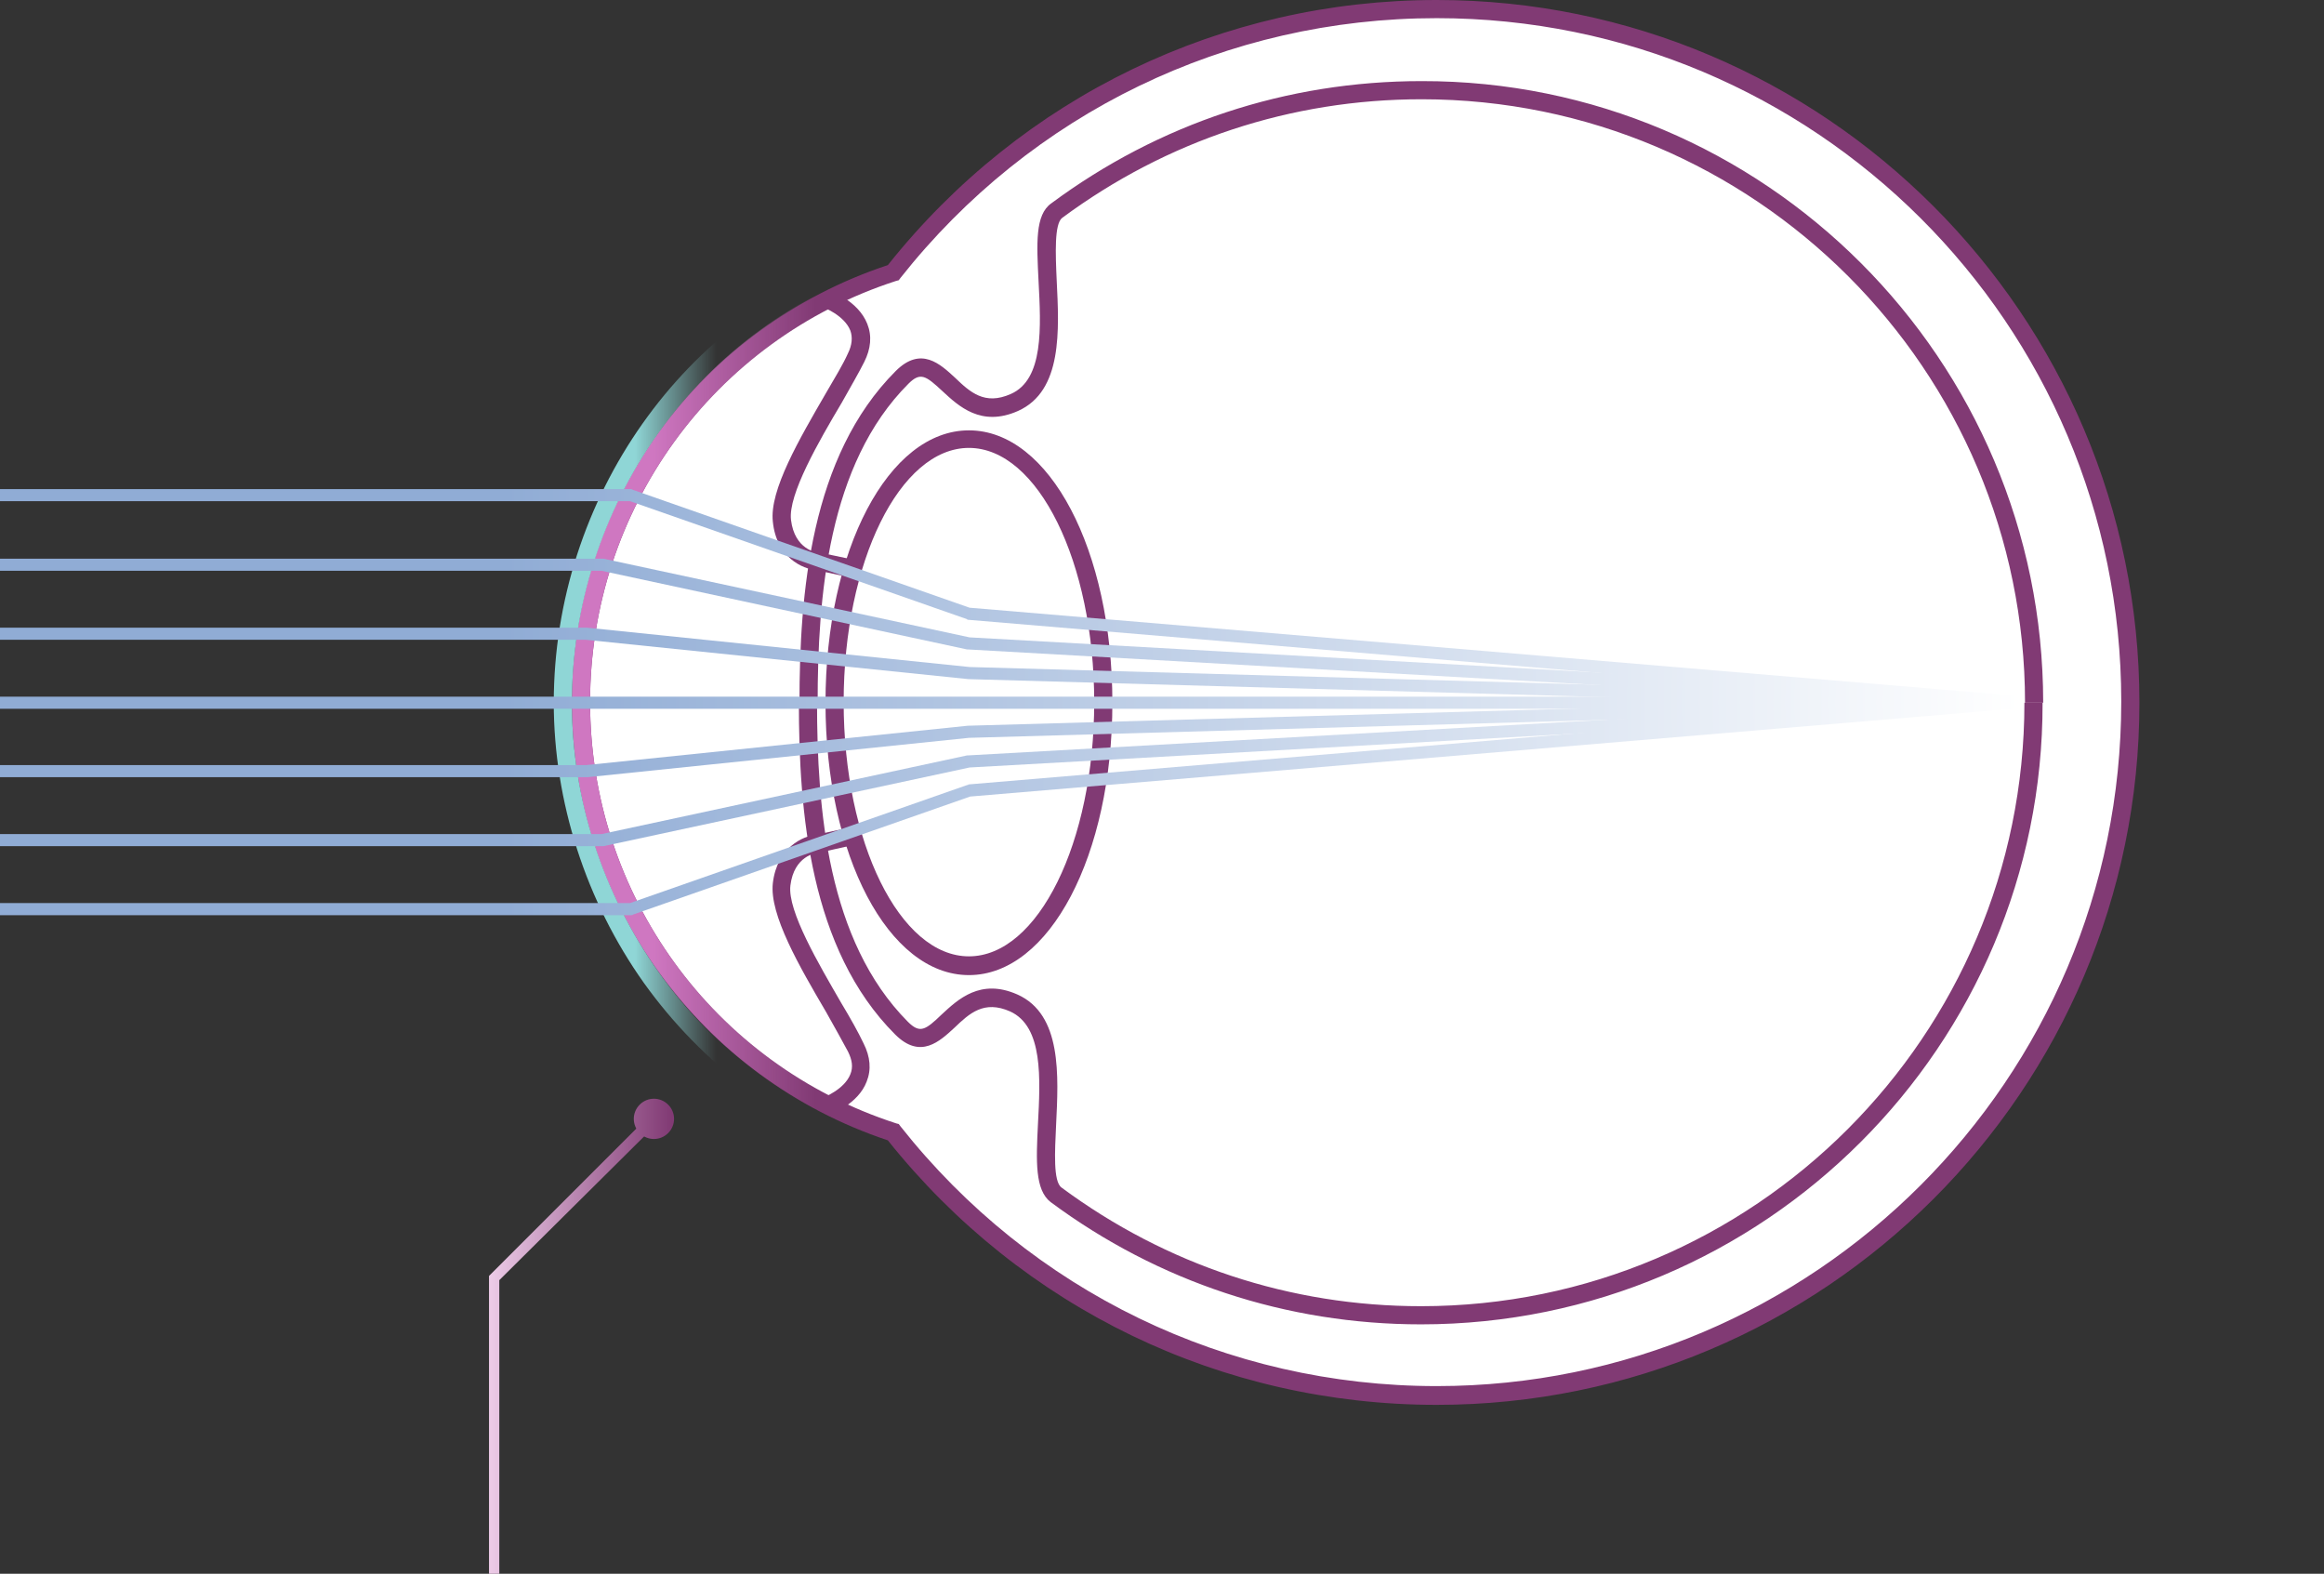 <?xml version="1.0" encoding="utf-8"?>
<!-- Generator: Adobe Illustrator 29.3.1, SVG Export Plug-In . SVG Version: 9.03 Build 55982)  -->
<!DOCTYPE svg PUBLIC "-//W3C//DTD SVG 1.1//EN" "http://www.w3.org/Graphics/SVG/1.1/DTD/svg11.dtd">
<svg version="1.1" id="Layer_1" xmlns:x="http://ns.adobe.com/Extensibility/1.0/" xmlns:i="http://ns.adobe.com/AdobeIllustrator/10.0/" xmlns:graph="http://ns.adobe.com/Graphs/1.0/"
	 xmlns="http://www.w3.org/2000/svg" xmlns:xlink="http://www.w3.org/1999/xlink" x="0px" y="0px" viewBox="0 0 384 260"
	 enable-background="new 0 0 384 260" xml:space="preserve">
<rect x="0" y="0" width="384" height="260" fill="#333333" stroke="none"/>
<g>
	<g>
		<path id="XMLID_00000057134242161357983700000005332269217454931599_" fill="#FFFFFF" d="M237.4,1.5c-36.4,0-68.8,17-89.8,43.5
			c-30,9.7-51.6,37.9-51.6,71.1c0,33.2,21.7,61.3,51.6,71.1c21,26.5,53.4,43.5,89.8,43.5c63.3,0,114.6-51.3,114.6-114.6
			C352,52.8,300.7,1.5,237.4,1.5z"/>
		<path fill="#813A74" d="M237.4,232.1c-35.5,0-68.5-15.9-90.7-43.7C115.5,178,94.5,149,94.5,116.1s21-62,52.2-72.3
			C168.9,15.9,202,0,237.4,0c64,0,116.1,52.1,116.1,116.1S301.4,232.1,237.4,232.1z M237.4,3c-34.7,0-67,15.6-88.6,42.9l-0.3,0.4
			l-0.4,0.1c-30.3,9.8-50.6,37.8-50.6,69.6s20.3,59.8,50.6,69.6l0.4,0.1l0.3,0.4c21.6,27.3,53.9,42.9,88.6,42.9
			c62.3,0,113.1-50.7,113.1-113.1S299.8,3,237.4,3z"/>
	</g>
	<g id="XMLID_00000155845324375528628470000008214879578777465769_">
		<path fill="#813A74" d="M337.6,116.1h-3c0-55-44.7-99.7-99.7-99.7c-21.6,0-42.1,6.8-59.4,19.6c-1.3,1-1.1,5.9-0.9,10.3
			c0.4,8.2,1,18.3-6.4,21.6c-6.1,2.7-9.8-0.8-12.5-3.3c-2.7-2.5-3.6-3.2-5.6-1.2c-13.3,13.3-15,35.2-15,52.8h-3
			c0-18.1,1.8-40.8,15.9-54.9c4.2-4.2,7.4-1.1,9.8,1.1c2.5,2.4,4.9,4.6,9.2,2.7c5.5-2.4,5-11.1,4.6-18.7c-0.3-6.1-0.6-10.9,2.1-12.8
			c17.8-13.2,38.9-20.2,61.2-20.2C291.5,13.3,337.6,59.4,337.6,116.1z"/>
		<path fill="#813A74" d="M234.8,218.8c-22.2,0-43.4-7-61.2-20.2c-2.6-2-2.4-6.8-2.1-12.8c0.4-7.6,0.9-16.2-4.6-18.7
			c-4.3-1.9-6.7,0.3-9.2,2.7c-2.4,2.2-5.6,5.3-9.8,1.1c-14.1-14.1-15.9-36.7-15.9-54.9h3c0,17.6,1.7,39.4,15,52.8
			c2,2,2.9,1.4,5.6-1.2c2.7-2.5,6.4-6,12.5-3.3c7.4,3.3,6.8,13.4,6.4,21.6c-0.2,4.3-0.5,9.3,0.9,10.3c17.3,12.8,37.8,19.6,59.4,19.6
			c55,0,99.7-44.7,99.7-99.7h3C337.6,172.7,291.5,218.8,234.8,218.8z"/>
	</g>
	<g id="XMLID_00000003104693800221461930000016719478951070159525_">
		<path fill="#813A74" d="M140,95.3l-5.1-1.1c-2.3-0.2-6.6-2.1-7.2-8c-0.6-5.2,4.4-13.7,8.8-21.3c1.4-2.4,2.8-4.7,3.6-6.5
			c0.7-1.4,0.8-2.7,0.4-3.8c-1-2.5-4.4-3.8-4.4-3.8l1-2.8c0.2,0.1,4.7,1.7,6.2,5.5c0.8,2,0.6,4.1-0.5,6.3c-0.9,1.8-2.3,4.2-3.7,6.7
			c-3.8,6.4-8.9,15.2-8.4,19.4c0.6,4.9,4.2,5.4,4.6,5.4l0.2,0l5.2,1.1L140,95.3z"/>
		<path fill="#813A74" d="M137.1,184.1l-1-2.8l0.5,1.4l-0.5-1.4c0,0,3.4-1.3,4.4-3.8c0.5-1.2,0.3-2.4-0.4-3.8
			c-0.9-1.7-2.2-4-3.6-6.5c-4.4-7.5-9.4-16.1-8.8-21.3c0.7-5.9,5-7.8,7.2-8l5.1-1.1l0.6,2.9l-5.4,1.2c-0.4,0-4,0.5-4.6,5.4
			c-0.5,4.2,4.7,13,8.4,19.4c1.5,2.5,2.8,4.8,3.7,6.7c1.1,2.2,1.3,4.3,0.5,6.3C141.8,182.4,137.3,184.1,137.1,184.1z"/>
	</g>
	<g>
		<g>
			
				<ellipse id="XMLID_00000026161351906764608390000017716818051231274408_" fill="#FFFFFF" cx="160.1" cy="116.1" rx="22.2" ry="43.5"/>
			<path fill="#813A74" d="M160.1,161.1c-13.3,0-23.7-19.8-23.7-45s10.4-45,23.7-45s23.7,19.8,23.7,45S173.4,161.1,160.1,161.1z
				 M160.1,74c-11.4,0-20.7,18.8-20.7,42c0,23.2,9.3,42,20.7,42s20.7-18.8,20.7-42C180.8,92.9,171.5,74,160.1,74z"/>
		</g>
	</g>
	<linearGradient id="SVGID_1_" gradientUnits="userSpaceOnUse" x1="94.5" y1="116.052" x2="148.096" y2="116.052">
		<stop  offset="0.25" style="stop-color:#CF77C1"/>
		<stop  offset="0.75" style="stop-color:#CF77C1;stop-opacity:0"/>
	</linearGradient>
	<path fill="url(#SVGID_1_)" d="M147.2,188.5c-31.5-10.2-52.7-39.4-52.7-72.5c0-33.1,21.2-62.3,52.7-72.5l0.9,2.9
		c-30.3,9.8-50.6,37.8-50.6,69.6s20.3,59.8,50.6,69.6L147.2,188.5z"/>
	
		<linearGradient id="SVGID_00000168079608168832448630000001324587940715755152_" gradientUnits="userSpaceOnUse" x1="91.519" y1="116.146" x2="145.242" y2="116.146">
		<stop  offset="0.25" style="stop-color:#8FD6D6"/>
		<stop  offset="0.5" style="stop-color:#8FD6D6;stop-opacity:0"/>
	</linearGradient>
	<path fill="url(#SVGID_00000168079608168832448630000001324587940715755152_)" d="M144.3,190.7c-14.9-4.8-28.3-14.9-37.9-28.3
		c-9.6-13.5-14.9-30-14.9-46.3c0-33.8,21.6-64.4,52.6-74.4l0.9,2.9c-29.8,9.7-50.5,39.1-50.5,71.6c0,15.7,5.1,31.5,14.4,44.5
		c9.2,12.9,22.1,22.6,36.4,27.2L144.3,190.7z"/>
	<g>
		
			<linearGradient id="SVGID_00000049938959182504180760000006920182527154344844_" gradientUnits="userSpaceOnUse" x1="0" y1="116.053" x2="333.662" y2="116.053">
			<stop  offset="0.25" style="stop-color:#90ACD5"/>
			<stop  offset="1" style="stop-color:#FFFFFF"/>
		</linearGradient>
		<rect y="115.1" fill="url(#SVGID_00000049938959182504180760000006920182527154344844_)" width="333.7" height="2"/>
		
			<linearGradient id="SVGID_00000181056304987110392160000010965692788460510340_" gradientUnits="userSpaceOnUse" x1="0" y1="110.363" x2="333.69" y2="110.363">
			<stop  offset="0.25" style="stop-color:#90ACD5"/>
			<stop  offset="1" style="stop-color:#FFFFFF"/>
		</linearGradient>
		<path fill="url(#SVGID_00000181056304987110392160000010965692788460510340_)" d="M333.6,117.1l-173.6-4.9l-63.2-6.5H0v-2h96.9
			c0,0,0.1,0,0.1,0l63.2,6.5l173.5,4.9L333.6,117.1z"/>
		
			<linearGradient id="SVGID_00000124138123427517693030000009627920513803490454_" gradientUnits="userSpaceOnUse" x1="0" y1="104.673" x2="333.718" y2="104.673">
			<stop  offset="0.25" style="stop-color:#90ACD5"/>
			<stop  offset="1" style="stop-color:#FFFFFF"/>
		</linearGradient>
		<path fill="url(#SVGID_00000124138123427517693030000009627920513803490454_)" d="M333.6,117.1L160,107.3c-0.1,0-0.1,0-0.2,0
			l-60.4-13H0v-2h99.5c0.1,0,0.1,0,0.2,0l60.5,13l173.5,9.7L333.6,117.1z"/>
		
			<linearGradient id="SVGID_00000010999765757337119610000003728792550339589805_" gradientUnits="userSpaceOnUse" x1="0" y1="98.982" x2="333.746" y2="98.982">
			<stop  offset="0.25" style="stop-color:#90ACD5"/>
			<stop  offset="1" style="stop-color:#FFFFFF"/>
		</linearGradient>
		<path fill="url(#SVGID_00000010999765757337119610000003728792550339589805_)" d="M333.6,117L160,102.4c-0.1,0-0.2,0-0.2-0.1
			l-55.7-19.5H0v-2h104.2c0.1,0,0.2,0,0.3,0.1l55.7,19.5l173.5,14.6L333.6,117z"/>
		
			<linearGradient id="SVGID_00000026122184423394127800000014287854641967969174_" gradientUnits="userSpaceOnUse" x1="0" y1="138.258" x2="333.69" y2="138.258" gradientTransform="matrix(1 0 0 -1 0 260)">
			<stop  offset="0.25" style="stop-color:#90ACD5"/>
			<stop  offset="1" style="stop-color:#FFFFFF"/>
		</linearGradient>
		<path fill="url(#SVGID_00000026122184423394127800000014287854641967969174_)" d="M97,128.4H0v-2h96.9l63-6.5l173.7-4.9l0.1,2
			l-173.6,4.9l-63,6.5C97.1,128.4,97,128.4,97,128.4z"/>
		
			<linearGradient id="SVGID_00000044155933103730385570000006707108587078074013_" gradientUnits="userSpaceOnUse" x1="0" y1="132.568" x2="333.718" y2="132.568" gradientTransform="matrix(1 0 0 -1 0 260)">
			<stop  offset="0.25" style="stop-color:#90ACD5"/>
			<stop  offset="1" style="stop-color:#FFFFFF"/>
		</linearGradient>
		<path fill="url(#SVGID_00000044155933103730385570000006707108587078074013_)" d="M99.5,139.8H0v-2h99.4l60.4-13
			c0.1,0,0.1,0,0.2,0l173.6-9.7l0.1,2l-173.5,9.7l-60.5,13C99.7,139.8,99.6,139.8,99.5,139.8z"/>
		
			<linearGradient id="SVGID_00000141436963065680389210000005113354676390880897_" gradientUnits="userSpaceOnUse" x1="0" y1="126.878" x2="333.746" y2="126.878" gradientTransform="matrix(1 0 0 -1 0 260)">
			<stop  offset="0.25" style="stop-color:#90ACD5"/>
			<stop  offset="1" style="stop-color:#FFFFFF"/>
		</linearGradient>
		<path fill="url(#SVGID_00000141436963065680389210000005113354676390880897_)" d="M104.2,151.2H0v-2h104.1l55.7-19.5
			c0.1,0,0.2,0,0.2-0.1l173.6-14.6l0.2,2l-173.5,14.6l-55.7,19.5C104.5,151.2,104.4,151.2,104.2,151.2z"/>
	</g>
</g>
<g>
	
		<linearGradient id="SVGID_00000090280717423337635380000012320959779782497676_" gradientUnits="userSpaceOnUse" x1="80.766" y1="222.066" x2="110.987" y2="222.066">
		<stop  offset="0" style="stop-color:#EDCCE8"/>
		<stop  offset="1" style="stop-color:#813A74"/>
	</linearGradient>
	<polygon fill="url(#SVGID_00000090280717423337635380000012320959779782497676_)" points="82.5,260 80.8,260 80.8,210.8 
		107.5,184.1 108.8,185.4 82.5,211.5 	"/>
	<g>
		
			<linearGradient id="SVGID_00000100348087433398205720000007525472416727678136_" gradientUnits="userSpaceOnUse" x1="80.766" y1="184.871" x2="110.987" y2="184.871">
			<stop  offset="0" style="stop-color:#EDCCE8"/>
			<stop  offset="1" style="stop-color:#813A74"/>
		</linearGradient>
		<path fill="url(#SVGID_00000100348087433398205720000007525472416727678136_)" d="M105.7,182.5c1.3-1.3,3.4-1.3,4.7,0
			c1.3,1.3,1.3,3.4,0,4.7c-1.3,1.3-3.4,1.3-4.7,0S104.4,183.8,105.7,182.5z"/>
	</g>
</g>
</svg>
